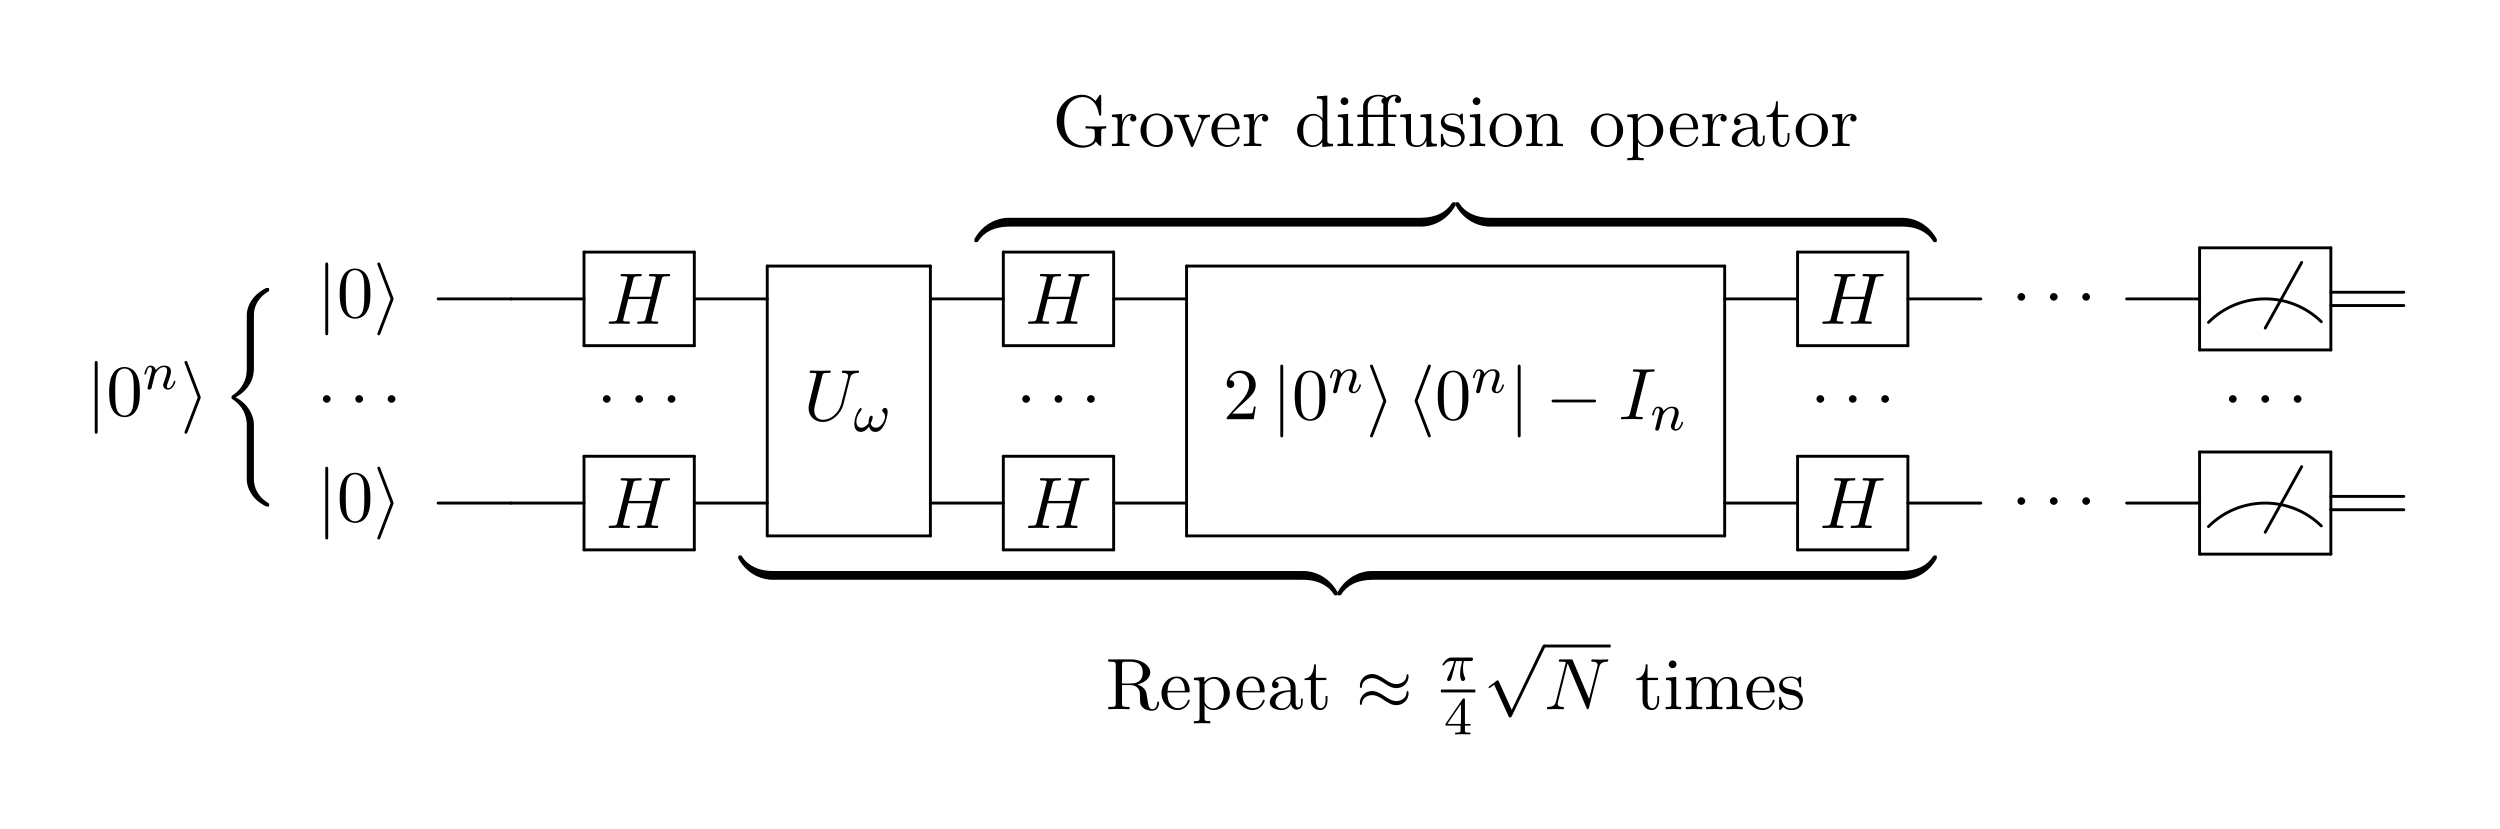 <?xml version="1.0" encoding="UTF-8" standalone="no"?>
<svg
   width="131.929mm"
   height="43.754mm"
   viewBox="0 0 373.971 124.026"
   version="1.2"
   id="svg1298"
   sodipodi:docname="grover.svg"
   inkscape:version="1.1 (ce6663b3b7, 2021-05-25)"
   xmlns:inkscape="http://www.inkscape.org/namespaces/inkscape"
   xmlns:sodipodi="http://sodipodi.sourceforge.net/DTD/sodipodi-0.dtd"
   xmlns:xlink="http://www.w3.org/1999/xlink"
   xmlns="http://www.w3.org/2000/svg"
   xmlns:svg="http://www.w3.org/2000/svg">
  <sodipodi:namedview
     id="namedview1300"
     pagecolor="#ffffff"
     bordercolor="#666666"
     borderopacity="1.0"
     inkscape:pageshadow="2"
     inkscape:pageopacity="0.0"
     inkscape:pagecheckerboard="0"
     inkscape:document-units="pt"
     showgrid="false"
     units="mm"
     fit-margin-left="5"
     fit-margin-top="5"
     fit-margin-right="5"
     fit-margin-bottom="5"
     lock-margins="true"
     inkscape:zoom="1.1848341"
     inkscape:cx="453.65001"
     inkscape:cy="27.43"
     inkscape:window-width="1848"
     inkscape:window-height="1145"
     inkscape:window-x="72"
     inkscape:window-y="1227"
     inkscape:window-maximized="1"
     inkscape:current-layer="svg1298" />
  <defs
     id="defs811">
    <g
       id="g809">
      <symbol
         overflow="visible"
         id="glyph0-0">
        <path
           style="stroke:none"
           d=""
           id="path677" />
      </symbol>
      <symbol
         overflow="visible"
         id="glyph0-1">
        <path
           style="stroke:none"
           d="m 6.469,-0.688 c 0.141,0.234 0.578,0.672 0.703,0.672 0.094,0 0.094,-0.078 0.094,-0.25 V -2.156 c 0,-0.422 0.047,-0.484 0.75,-0.484 v -0.344 c -0.406,0.016 -1,0.047 -1.328,0.047 -0.438,0 -1.359,0 -1.766,-0.047 v 0.344 H 5.281 c 0.984,0 1.016,0.125 1.016,0.531 v 0.688 c 0,1.219 -1.391,1.328 -1.688,1.328 -0.719,0 -2.875,-0.391 -2.875,-3.641 0,-3.25 2.141,-3.609 2.797,-3.609 1.172,0 2.172,0.969 2.391,2.578 0.016,0.156 0.016,0.188 0.172,0.188 0.172,0 0.172,-0.031 0.172,-0.266 v -2.578 c 0,-0.188 0,-0.266 -0.125,-0.266 -0.047,0 -0.078,0 -0.172,0.125 L 6.422,-6.75 c -0.344,-0.344 -0.938,-0.938 -2.016,-0.938 -2.031,0 -3.797,1.719 -3.797,3.953 0,2.234 1.75,3.969 3.812,3.969 0.797,0 1.672,-0.281 2.047,-0.922 z m 0,0"
           id="path680" />
      </symbol>
      <symbol
         overflow="visible"
         id="glyph0-2">
        <path
           style="stroke:none"
           d="m 1.828,-3.625 v -1.203 l -1.516,0.125 v 0.344 c 0.75,0 0.844,0.078 0.844,0.609 v 2.922 c 0,0.484 -0.125,0.484 -0.844,0.484 V 0 c 0.422,-0.016 0.938,-0.031 1.234,-0.031 0.438,0 0.953,0 1.391,0.031 V -0.344 H 2.703 c -0.812,0 -0.828,-0.109 -0.828,-0.5 v -1.688 c 0,-1.078 0.453,-2.047 1.281,-2.047 0.078,0 0.109,0 0.125,0.016 -0.031,0 -0.25,0.141 -0.25,0.422 0,0.297 0.234,0.469 0.469,0.469 0.203,0 0.469,-0.141 0.469,-0.484 0,-0.344 -0.344,-0.672 -0.812,-0.672 -0.797,0 -1.188,0.734 -1.328,1.203 z m 0,0"
           id="path683" />
      </symbol>
      <symbol
         overflow="visible"
         id="glyph0-3">
        <path
           style="stroke:none"
           d="m 5.141,-2.328 c 0,-1.406 -1.094,-2.562 -2.422,-2.562 -1.359,0 -2.406,1.188 -2.406,2.562 0,1.406 1.125,2.453 2.406,2.453 1.312,0 2.422,-1.078 2.422,-2.453 z M 2.719,-0.156 c -0.469,0 -0.938,-0.219 -1.234,-0.734 -0.281,-0.469 -0.281,-1.141 -0.281,-1.531 0,-0.422 0,-1.016 0.266,-1.5 0.297,-0.5 0.812,-0.719 1.25,-0.719 0.484,0 0.953,0.234 1.234,0.703 0.281,0.469 0.281,1.109 0.281,1.516 0,0.391 0,0.984 -0.25,1.469 C 3.75,-0.469 3.266,-0.156 2.719,-0.156 Z m 0,0"
           id="path686" />
      </symbol>
      <symbol
         overflow="visible"
         id="glyph0-4">
        <path
           style="stroke:none"
           d="m 4.531,-3.625 c 0.109,-0.25 0.297,-0.734 1.016,-0.734 v -0.344 c -0.25,0.031 -0.578,0.031 -0.828,0.031 -0.266,0 -0.766,-0.016 -0.938,-0.031 v 0.344 c 0.391,0 0.516,0.266 0.516,0.469 0,0.094 -0.016,0.141 -0.062,0.266 L 3.125,-0.844 1.891,-3.891 c -0.062,-0.141 -0.062,-0.172 -0.062,-0.188 0,-0.281 0.422,-0.281 0.625,-0.281 v -0.344 c -0.328,0.016 -0.938,0.031 -1.188,0.031 -0.297,0 -0.734,0 -1.062,-0.031 v 0.344 c 0.688,0 0.734,0.062 0.875,0.406 L 2.656,-0.094 C 2.719,0.062 2.734,0.125 2.875,0.125 c 0.141,0 0.188,-0.109 0.234,-0.219 z m 0,0"
           id="path689" />
      </symbol>
      <symbol
         overflow="visible"
         id="glyph0-5">
        <path
           style="stroke:none"
           d="m 1.219,-2.75 c 0.062,-1.625 0.984,-1.891 1.359,-1.891 1.125,0 1.234,1.469 1.234,1.891 z M 1.203,-2.516 H 4.25 c 0.25,0 0.281,0 0.281,-0.234 0,-1.078 -0.594,-2.141 -1.953,-2.141 -1.266,0 -2.266,1.125 -2.266,2.484 0,1.469 1.141,2.531 2.391,2.531 1.328,0 1.828,-1.219 1.828,-1.422 0,-0.109 -0.094,-0.125 -0.141,-0.125 -0.109,0 -0.125,0.062 -0.141,0.141 -0.391,1.125 -1.375,1.125 -1.484,1.125 -0.547,0 -0.984,-0.328 -1.234,-0.734 C 1.203,-1.406 1.203,-2.125 1.203,-2.516 Z m 0,0"
           id="path692" />
      </symbol>
      <symbol
         overflow="visible"
         id="glyph0-6">
        <path
           style="stroke:none"
           d="M 4.141,-0.594 V 0.125 L 5.75,0 v -0.344 c -0.766,0 -0.859,-0.078 -0.859,-0.609 V -7.562 l -1.562,0.109 v 0.344 c 0.766,0 0.844,0.078 0.844,0.609 v 2.359 c -0.312,-0.391 -0.781,-0.688 -1.375,-0.688 -1.281,0 -2.422,1.078 -2.422,2.484 0,1.391 1.062,2.469 2.312,2.469 0.688,0 1.188,-0.375 1.453,-0.719 z m 0,-2.922 v 2.234 c 0,0.188 0,0.219 -0.109,0.391 C 3.703,-0.359 3.203,-0.125 2.734,-0.125 2.25,-0.125 1.859,-0.406 1.594,-0.812 1.312,-1.266 1.281,-1.891 1.281,-2.328 c 0,-0.406 0.016,-1.062 0.328,-1.547 C 1.844,-4.219 2.25,-4.578 2.844,-4.578 c 0.391,0 0.844,0.156 1.188,0.656 0.109,0.188 0.109,0.203 0.109,0.406 z m 0,0"
           id="path695" />
      </symbol>
      <symbol
         overflow="visible"
         id="glyph0-7">
        <path
           style="stroke:none"
           d="m 1.938,-4.828 -1.531,0.125 v 0.344 c 0.703,0 0.797,0.062 0.797,0.594 v 2.938 c 0,0.484 -0.109,0.484 -0.844,0.484 V 0 c 0.344,-0.016 0.938,-0.031 1.203,-0.031 0.375,0 0.766,0.016 1.125,0.031 v -0.344 c -0.719,0 -0.75,-0.047 -0.75,-0.469 z M 1.969,-6.719 c 0,-0.344 -0.266,-0.578 -0.578,-0.578 C 1.062,-7.297 0.812,-7 0.812,-6.719 c 0,0.297 0.25,0.578 0.578,0.578 0.312,0 0.578,-0.234 0.578,-0.578 z m 0,0"
           id="path698" />
      </symbol>
      <symbol
         overflow="visible"
         id="glyph0-8">
        <path
           style="stroke:none"
           d="m 4.891,-4.359 h 1.25 v -0.344 H 4.859 V -5.969 c 0,-0.969 0.516,-1.484 1.016,-1.484 0.031,0 0.188,0 0.359,0.078 -0.141,0.047 -0.328,0.188 -0.328,0.453 0,0.266 0.172,0.469 0.469,0.469 0.312,0 0.469,-0.203 0.469,-0.469 0,-0.391 -0.375,-0.766 -0.984,-0.766 -0.641,0 -1.125,0.406 -1.188,0.453 C 4.359,-7.641 3.75,-7.688 3.453,-7.688 c -1.031,0 -2.297,0.562 -2.297,1.75 v 1.234 H 0.297 v 0.344 H 1.156 v 3.531 c 0,0.484 -0.125,0.484 -0.844,0.484 V 0 c 0.359,-0.016 0.938,-0.031 1.203,-0.031 0.266,0 0.812,0.016 1.203,0.031 v -0.344 c -0.719,0 -0.844,0 -0.844,-0.484 v -3.531 h 2.297 v 3.531 c 0,0.484 -0.125,0.484 -0.859,0.484 V 0 c 0.422,-0.016 0.938,-0.031 1.25,-0.031 0.438,0 0.938,0 1.375,0.031 V -0.344 H 5.719 c -0.812,0 -0.828,-0.109 -0.828,-0.5 z M 1.844,-4.703 V -5.938 c 0,-1.047 0.891,-1.516 1.609,-1.516 0.531,0 0.828,0.219 0.844,0.219 -0.188,0.031 -0.406,0.172 -0.406,0.469 0,0.062 0.016,0.344 0.312,0.438 -0.031,0.141 -0.031,0.25 -0.031,0.375 v 1.25 z m 0,0"
           id="path701" />
      </symbol>
      <symbol
         overflow="visible"
         id="glyph0-9">
        <path
           style="stroke:none"
           d="M 4.266,-0.859 V 0.125 L 5.828,0 v -0.344 c -0.75,0 -0.844,-0.078 -0.844,-0.609 v -3.875 l -1.609,0.125 v 0.344 c 0.766,0 0.859,0.078 0.859,0.609 v 1.938 c 0,0.953 -0.531,1.688 -1.328,1.688 -0.906,0 -0.953,-0.5 -0.953,-1.078 v -3.625 l -1.609,0.125 v 0.344 c 0.859,0 0.859,0.031 0.859,1 v 1.641 c 0,0.844 0,1.844 1.656,1.844 0.609,0 1.094,-0.312 1.406,-0.984 z m 0,0"
           id="path704" />
      </symbol>
      <symbol
         overflow="visible"
         id="glyph0-10">
        <path
           style="stroke:none"
           d="m 2.266,-2.109 c 0.25,0.031 1.141,0.219 1.141,1 C 3.406,-0.562 3.016,-0.125 2.172,-0.125 1.25,-0.125 0.859,-0.734 0.656,-1.672 0.625,-1.812 0.609,-1.859 0.5,-1.859 c -0.141,0 -0.141,0.078 -0.141,0.281 v 1.438 c 0,0.188 0,0.266 0.125,0.266 0.047,0 0.062,-0.016 0.266,-0.219 0.031,-0.031 0.031,-0.047 0.219,-0.25 C 1.453,0.109 1.938,0.125 2.172,0.125 c 1.25,0 1.75,-0.734 1.75,-1.516 0,-0.578 -0.328,-0.906 -0.453,-1.047 -0.359,-0.344 -0.781,-0.438 -1.25,-0.516 -0.609,-0.125 -1.328,-0.266 -1.328,-0.891 0,-0.391 0.281,-0.828 1.219,-0.828 1.188,0 1.25,0.969 1.266,1.312 0.016,0.094 0.109,0.094 0.141,0.094 0.141,0 0.141,-0.047 0.141,-0.25 V -4.625 c 0,-0.188 0,-0.266 -0.125,-0.266 -0.047,0 -0.078,0 -0.219,0.141 -0.031,0.031 -0.141,0.141 -0.188,0.172 -0.406,-0.312 -0.859,-0.312 -1.016,-0.312 -1.328,0 -1.75,0.734 -1.75,1.344 0,0.391 0.172,0.688 0.469,0.922 0.344,0.297 0.656,0.359 1.438,0.516 z m 0,0"
           id="path707" />
      </symbol>
      <symbol
         overflow="visible"
         id="glyph0-11">
        <path
           style="stroke:none"
           d="m 1.203,-3.75 v 2.922 c 0,0.484 -0.125,0.484 -0.859,0.484 V 0 c 0.391,-0.016 0.938,-0.031 1.234,-0.031 0.281,0 0.859,0.016 1.219,0.031 v -0.344 c -0.719,0 -0.844,0 -0.844,-0.484 v -2 c 0,-1.141 0.766,-1.75 1.469,-1.75 0.688,0 0.812,0.594 0.812,1.203 v 2.547 c 0,0.484 -0.125,0.484 -0.859,0.484 V 0 c 0.391,-0.016 0.938,-0.031 1.234,-0.031 0.281,0 0.859,0.016 1.219,0.031 v -0.344 c -0.562,0 -0.828,0 -0.844,-0.328 V -2.75 c 0,-0.938 0,-1.281 -0.344,-1.672 -0.141,-0.188 -0.5,-0.406 -1.141,-0.406 -0.797,0 -1.312,0.469 -1.609,1.156 v -1.156 l -1.547,0.125 v 0.344 c 0.766,0 0.859,0.078 0.859,0.609 z m 0,0"
           id="path710" />
      </symbol>
      <symbol
         overflow="visible"
         id="glyph0-12">
        <path
           style="stroke:none"
           d="m 1.875,-4.094 v -0.734 l -1.562,0.125 v 0.344 c 0.766,0 0.844,0.062 0.844,0.547 v 5.094 c 0,0.5 -0.125,0.5 -0.844,0.5 v 0.328 c 0.359,0 0.938,-0.031 1.219,-0.031 0.297,0 0.844,0.031 1.234,0.031 V 1.781 c -0.734,0 -0.859,0 -0.859,-0.5 V -0.641 C 1.969,-0.469 2.422,0.125 3.25,0.125 c 1.297,0 2.438,-1.078 2.438,-2.484 0,-1.375 -1.062,-2.469 -2.281,-2.469 -0.859,0 -1.312,0.484 -1.531,0.734 z M 1.906,-1.25 v -2.422 c 0.312,-0.562 0.859,-0.875 1.406,-0.875 0.797,0 1.469,0.953 1.469,2.188 0,1.328 -0.766,2.234 -1.578,2.234 -0.438,0 -0.844,-0.219 -1.141,-0.656 C 1.906,-1.016 1.906,-1.031 1.906,-1.25 Z m 0,0"
           id="path713" />
      </symbol>
      <symbol
         overflow="visible"
         id="glyph0-13">
        <path
           style="stroke:none"
           d="M 3.625,-0.828 C 3.672,-0.391 3.969,0.062 4.484,0.062 4.719,0.062 5.375,-0.094 5.375,-0.969 V -1.578 H 5.109 v 0.609 c 0,0.625 -0.281,0.703 -0.391,0.703 -0.359,0 -0.406,-0.5 -0.406,-0.547 V -3 c 0,-0.453 0,-0.875 -0.391,-1.281 -0.438,-0.438 -0.984,-0.609 -1.5,-0.609 -0.891,0 -1.641,0.516 -1.641,1.234 0,0.328 0.219,0.516 0.5,0.516 0.297,0 0.5,-0.219 0.5,-0.5 0,-0.141 -0.062,-0.5 -0.562,-0.5 0.297,-0.391 0.828,-0.5 1.188,-0.5 0.531,0 1.156,0.422 1.156,1.391 v 0.406 C 3,-2.812 2.234,-2.781 1.547,-2.453 c -0.812,0.375 -1.094,0.938 -1.094,1.422 0,0.875 1.062,1.156 1.75,1.156 0.719,0 1.219,-0.438 1.422,-0.953 z M 3.562,-2.625 v 1.094 c 0,1.047 -0.797,1.406 -1.281,1.406 -0.531,0 -0.984,-0.375 -0.984,-0.922 0,-0.594 0.453,-1.5 2.266,-1.578 z m 0,0"
           id="path716" />
      </symbol>
      <symbol
         overflow="visible"
         id="glyph0-14">
        <path
           style="stroke:none"
           d="m 1.891,-4.359 h 1.562 v -0.344 h -1.562 v -2 h -0.281 c 0,0.891 -0.328,2.062 -1.406,2.094 v 0.25 h 0.938 v 3 c 0,1.344 1.016,1.484 1.406,1.484 C 3.312,0.125 3.625,-0.656 3.625,-1.359 V -1.969 H 3.344 V -1.375 c 0,0.812 -0.328,1.219 -0.719,1.219 -0.734,0 -0.734,-0.984 -0.734,-1.172 z m 0,0"
           id="path719" />
      </symbol>
      <symbol
         overflow="visible"
         id="glyph0-15">
        <path
           style="stroke:none"
           d="m 5.016,-3.484 c 0,-0.875 -0.047,-1.75 -0.438,-2.562 -0.5,-1.047 -1.391,-1.219 -1.859,-1.219 -0.641,0 -1.438,0.281 -1.891,1.297 -0.344,0.75 -0.406,1.609 -0.406,2.484 0,0.812 0.047,1.797 0.5,2.625 0.469,0.875 1.266,1.094 1.797,1.094 0.578,0 1.422,-0.219 1.891,-1.266 0.359,-0.75 0.406,-1.594 0.406,-2.453 z M 2.719,0 C 2.297,0 1.641,-0.266 1.453,-1.312 c -0.125,-0.656 -0.125,-1.672 -0.125,-2.312 0,-0.688 0,-1.406 0.094,-2 C 1.625,-6.922 2.438,-7.031 2.719,-7.031 c 0.359,0 1.078,0.203 1.281,1.281 0.109,0.609 0.109,1.438 0.109,2.125 0,0.828 0,1.562 -0.125,2.266 C 3.828,-0.328 3.203,0 2.719,0 Z m 0,0"
           id="path722" />
      </symbol>
      <symbol
         overflow="visible"
         id="glyph0-16">
        <path
           style="stroke:none"
           d="m 1.391,-0.844 1.156,-1.125 c 1.703,-1.5 2.344,-2.094 2.344,-3.172 0,-1.25 -0.969,-2.125 -2.312,-2.125 -1.219,0 -2.031,1 -2.031,1.969 0,0.625 0.547,0.625 0.578,0.625 0.188,0 0.562,-0.141 0.562,-0.578 0,-0.297 -0.188,-0.578 -0.578,-0.578 -0.078,0 -0.109,0 -0.141,0.016 0.25,-0.703 0.844,-1.109 1.469,-1.109 1,0 1.469,0.875 1.469,1.781 0,0.859 -0.547,1.734 -1.141,2.406 l -2.094,2.328 c -0.125,0.125 -0.125,0.141 -0.125,0.406 H 4.594 L 4.891,-1.891 H 4.625 C 4.562,-1.578 4.5,-1.094 4.391,-0.922 4.312,-0.844 3.594,-0.844 3.344,-0.844 Z m 0,0"
           id="path725" />
      </symbol>
      <symbol
         overflow="visible"
         id="glyph0-17">
        <path
           style="stroke:none"
           d="m 2.438,-3.844 v -2.828 c 0,-0.25 0,-0.391 0.25,-0.422 0.109,-0.016 0.422,-0.016 0.641,-0.016 0.984,0 2.203,0.047 2.203,1.625 0,0.75 -0.266,1.641 -1.875,1.641 z M 4.75,-3.703 c 1.047,-0.266 1.906,-0.938 1.906,-1.781 0,-1.047 -1.25,-1.969 -2.844,-1.969 H 0.375 v 0.344 h 0.266 c 0.844,0 0.859,0.125 0.859,0.516 v 5.75 c 0,0.391 -0.016,0.5 -0.859,0.5 H 0.375 V 0 c 0.406,-0.031 1.172,-0.031 1.594,-0.031 0.438,0 1.203,0 1.594,0.031 V -0.344 H 3.297 c -0.828,0 -0.859,-0.109 -0.859,-0.5 v -2.766 h 1.266 c 0.172,0 0.625,0 1.016,0.375 0.406,0.391 0.406,0.719 0.406,1.453 0,0.719 0,1.156 0.453,1.562 0.438,0.391 1.047,0.453 1.375,0.453 0.844,0 1.031,-0.891 1.031,-1.188 0,-0.078 0,-0.188 -0.141,-0.188 -0.125,0 -0.125,0.094 -0.141,0.172 C 7.641,-0.203 7.266,0 6.984,0 6.453,0 6.375,-0.562 6.219,-1.578 L 6.078,-2.438 C 5.875,-3.141 5.344,-3.5 4.75,-3.703 Z m 0,0"
           id="path728" />
      </symbol>
      <symbol
         overflow="visible"
         id="glyph0-18">
        <path
           style="stroke:none"
           d="m 1.203,-3.75 v 2.922 c 0,0.484 -0.125,0.484 -0.859,0.484 V 0 c 0.391,-0.016 0.938,-0.031 1.234,-0.031 0.281,0 0.859,0.016 1.219,0.031 v -0.344 c -0.719,0 -0.844,0 -0.844,-0.484 v -2 c 0,-1.141 0.766,-1.75 1.469,-1.75 0.688,0 0.812,0.594 0.812,1.203 v 2.547 c 0,0.484 -0.125,0.484 -0.859,0.484 V 0 c 0.391,-0.016 0.938,-0.031 1.234,-0.031 0.281,0 0.859,0.016 1.219,0.031 v -0.344 c -0.719,0 -0.844,0 -0.844,-0.484 v -2 c 0,-1.141 0.781,-1.75 1.469,-1.75 0.688,0 0.812,0.594 0.812,1.203 v 2.547 c 0,0.484 -0.125,0.484 -0.859,0.484 V 0 c 0.391,-0.016 0.938,-0.031 1.234,-0.031 0.281,0 0.859,0.016 1.219,0.031 v -0.344 c -0.562,0 -0.828,0 -0.844,-0.328 V -2.75 c 0,-0.938 0,-1.281 -0.344,-1.672 -0.141,-0.188 -0.5,-0.406 -1.141,-0.406 -0.922,0 -1.391,0.656 -1.578,1.078 C 4.797,-4.703 3.984,-4.828 3.5,-4.828 c -0.797,0 -1.312,0.469 -1.609,1.156 v -1.156 l -1.547,0.125 v 0.344 c 0.766,0 0.859,0.078 0.859,0.609 z m 0,0"
           id="path731" />
      </symbol>
      <symbol
         overflow="visible"
         id="glyph1-0">
        <path
           style="stroke:none"
           d=""
           id="path734" />
      </symbol>
      <symbol
         overflow="visible"
         id="glyph1-1">
        <path
           style="stroke:none"
           d="m 1.734,-7.781 c 0,-0.203 0,-0.391 -0.219,-0.391 -0.219,0 -0.219,0.188 -0.219,0.391 V 2.328 c 0,0.203 0,0.391 0.219,0.391 0.219,0 0.219,-0.188 0.219,-0.391 z m 0,0"
           id="path737" />
      </symbol>
      <symbol
         overflow="visible"
         id="glyph1-2">
        <path
           style="stroke:none"
           d="M 2.984,-2.547 C 3.031,-2.672 3.031,-2.688 3.031,-2.719 c 0,-0.047 0,-0.062 -0.047,-0.188 L 1.062,-7.922 c -0.062,-0.188 -0.125,-0.25 -0.25,-0.25 -0.109,0 -0.219,0.094 -0.219,0.203 0,0.047 0,0.062 0.062,0.188 L 2.578,-2.719 0.656,2.312 C 0.594,2.438 0.594,2.453 0.594,2.516 0.594,2.625 0.703,2.719 0.812,2.719 0.953,2.719 1,2.625 1.047,2.516 Z m 0,0"
           id="path740" />
      </symbol>
      <symbol
         overflow="visible"
         id="glyph1-3">
        <path
           style="stroke:none"
           d="M 3.578,-7.766 C 3.625,-7.891 3.625,-7.906 3.625,-7.969 c 0,-0.109 -0.094,-0.203 -0.219,-0.203 -0.094,0 -0.172,0.047 -0.25,0.25 l -1.906,5 c -0.016,0.062 -0.047,0.125 -0.047,0.203 0,0.031 0,0.047 0.047,0.172 L 3.156,2.469 c 0.047,0.109 0.109,0.25 0.25,0.25 0.125,0 0.219,-0.094 0.219,-0.203 0,-0.047 0,-0.062 -0.047,-0.188 l -1.938,-5.047 z m 0,0"
           id="path743" />
      </symbol>
      <symbol
         overflow="visible"
         id="glyph1-4">
        <path
           style="stroke:none"
           d="m 7.188,-2.516 c 0.188,0 0.375,0 0.375,-0.203 0,-0.219 -0.188,-0.219 -0.375,-0.219 H 1.281 c -0.188,0 -0.375,0 -0.375,0.219 0,0.203 0.188,0.203 0.375,0.203 z m 0,0"
           id="path746" />
      </symbol>
      <symbol
         overflow="visible"
         id="glyph1-5">
        <path
           style="stroke:none"
           d="m 2.094,-2.719 c 0,-0.328 -0.266,-0.578 -0.578,-0.578 -0.312,0 -0.578,0.25 -0.578,0.578 0,0.312 0.266,0.562 0.578,0.562 0.312,0 0.578,-0.25 0.578,-0.562 z m 0,0"
           id="path749" />
      </symbol>
      <symbol
         overflow="visible"
         id="glyph1-6">
        <path
           style="stroke:none"
           d="M 7.875,-4.922 C 7.875,-5.156 7.797,-5.25 7.719,-5.25 c -0.047,0 -0.141,0.031 -0.156,0.281 -0.031,0.766 -0.797,1.203 -1.516,1.203 -0.625,0 -1.172,-0.328 -1.734,-0.719 C 3.719,-4.875 3.125,-5.266 2.422,-5.266 1.406,-5.266 0.594,-4.5 0.594,-3.484 0.594,-3.25 0.688,-3.156 0.75,-3.156 c 0.109,0 0.156,-0.219 0.156,-0.25 0.047,-0.922 0.953,-1.25 1.516,-1.25 0.625,0 1.172,0.344 1.75,0.719 0.578,0.391 1.172,0.781 1.875,0.781 1.016,0 1.828,-0.766 1.828,-1.766 z m 0,2.547 c 0,-0.312 -0.125,-0.344 -0.156,-0.344 -0.047,0 -0.141,0.062 -0.156,0.297 -0.031,0.75 -0.797,1.203 -1.516,1.203 -0.625,0 -1.172,-0.344 -1.734,-0.719 -0.594,-0.391 -1.188,-0.781 -1.891,-0.781 -1.016,0 -1.828,0.766 -1.828,1.766 0,0.25 0.094,0.328 0.156,0.328 0.109,0 0.156,-0.203 0.156,-0.25 0.047,-0.906 0.953,-1.234 1.516,-1.234 0.625,0 1.172,0.328 1.75,0.719 C 4.75,-1 5.344,-0.609 6.047,-0.609 7.094,-0.609 7.875,-1.422 7.875,-2.375 Z m 0,0"
           id="path752" />
      </symbol>
      <symbol
         overflow="visible"
         id="glyph1-7">
        <path
           style="stroke:none"
           d="m 4.25,9.328 -1.922,-4.25 C 2.25,4.906 2.188,4.906 2.156,4.906 c 0,0 -0.062,0 -0.188,0.094 L 0.938,5.781 C 0.797,5.891 0.797,5.922 0.797,5.953 c 0,0.062 0.031,0.125 0.109,0.125 0.062,0 0.25,-0.156 0.375,-0.25 C 1.344,5.781 1.5,5.656 1.625,5.578 l 2.156,4.719 C 3.844,10.469 3.906,10.469 4,10.469 c 0.172,0 0.203,-0.062 0.281,-0.219 L 9.234,0 c 0.062,-0.156 0.062,-0.203 0.062,-0.219 0,-0.109 -0.078,-0.219 -0.219,-0.219 -0.078,0 -0.156,0.062 -0.25,0.234 z m 0,0"
           id="path755" />
      </symbol>
      <symbol
         overflow="visible"
         id="glyph2-0">
        <path
           style="stroke:none"
           d=""
           id="path758" />
      </symbol>
      <symbol
         overflow="visible"
         id="glyph2-1">
        <path
           style="stroke:none"
           d="m 8.328,-6.609 c 0.094,-0.391 0.109,-0.5 0.906,-0.5 0.281,0 0.375,0 0.375,-0.219 0,-0.125 -0.125,-0.125 -0.156,-0.125 -0.297,0 -1.094,0.031 -1.391,0.031 -0.312,0 -1.094,-0.031 -1.406,-0.031 -0.094,0 -0.203,0 -0.203,0.219 0,0.125 0.094,0.125 0.297,0.125 0.016,0 0.234,0 0.422,0.016 0.188,0.031 0.281,0.031 0.281,0.172 0,0.047 0,0.078 -0.031,0.219 l -0.656,2.656 H 3.438 l 0.641,-2.562 c 0.094,-0.391 0.125,-0.5 0.922,-0.5 0.281,0 0.359,0 0.359,-0.219 0,-0.125 -0.109,-0.125 -0.141,-0.125 -0.312,0 -1.094,0.031 -1.406,0.031 -0.312,0 -1.094,-0.031 -1.406,-0.031 -0.078,0 -0.203,0 -0.203,0.219 0,0.125 0.094,0.125 0.312,0.125 0.016,0 0.219,0 0.406,0.016 0.203,0.031 0.297,0.031 0.297,0.172 0,0.047 -0.016,0.078 -0.047,0.219 L 1.719,-0.844 c -0.109,0.422 -0.141,0.5 -1,0.5 -0.188,0 -0.297,0 -0.297,0.219 C 0.422,0 0.562,0 0.578,0 c 0.312,0 1.078,-0.031 1.391,-0.031 0.219,0 0.469,0.016 0.688,0.016 C 2.906,-0.016 3.141,0 3.375,0 c 0.078,0 0.219,0 0.219,-0.219 0,-0.125 -0.109,-0.125 -0.312,-0.125 -0.406,0 -0.703,0 -0.703,-0.188 0,-0.062 0.016,-0.125 0.031,-0.188 L 3.344,-3.703 h 3.328 c -0.453,1.812 -0.703,2.844 -0.75,3 -0.109,0.359 -0.312,0.359 -1,0.359 -0.156,0 -0.25,0 -0.25,0.219 0,0.125 0.125,0.125 0.156,0.125 0.297,0 1.078,-0.031 1.375,-0.031 0.234,0 0.469,0.016 0.703,0.016 C 7.141,-0.016 7.391,0 7.609,0 c 0.094,0 0.219,0 0.219,-0.219 0,-0.125 -0.094,-0.125 -0.297,-0.125 -0.406,0 -0.719,0 -0.719,-0.188 0,-0.062 0.031,-0.125 0.031,-0.188 z m 0,0"
           id="path761" />
      </symbol>
      <symbol
         overflow="visible"
         id="glyph2-2">
        <path
           style="stroke:none"
           d="m 6.922,-6.297 c 0.109,-0.453 0.312,-0.781 1.188,-0.812 0.047,0 0.172,-0.016 0.172,-0.219 0,-0.016 0,-0.125 -0.141,-0.125 -0.359,0 -0.734,0.031 -1.109,0.031 -0.375,0 -0.766,-0.031 -1.125,-0.031 -0.078,0 -0.203,0 -0.203,0.219 0,0.125 0.109,0.125 0.203,0.125 0.609,0.016 0.734,0.234 0.734,0.484 0,0.031 -0.016,0.188 -0.031,0.219 L 5.625,-2.516 C 5.25,-1.047 4,-0.094 2.906,-0.094 c -0.734,0 -1.328,-0.484 -1.328,-1.422 0,-0.016 0,-0.375 0.125,-0.844 l 1.062,-4.25 c 0.094,-0.391 0.109,-0.5 0.906,-0.5 0.281,0 0.375,0 0.375,-0.219 0,-0.125 -0.125,-0.125 -0.156,-0.125 -0.297,0 -1.094,0.031 -1.391,0.031 -0.312,0 -1.094,-0.031 -1.406,-0.031 -0.094,0 -0.203,0 -0.203,0.219 0,0.125 0.094,0.125 0.297,0.125 0.016,0 0.234,0 0.422,0.016 0.188,0.031 0.281,0.031 0.281,0.172 0,0.078 -0.109,0.531 -0.172,0.781 l -0.25,0.953 c -0.094,0.438 -0.625,2.5 -0.656,2.703 -0.078,0.297 -0.078,0.469 -0.078,0.625 0,1.328 0.984,2.094 2.141,2.094 C 4.25,0.234 5.594,-1 5.953,-2.438 Z m 0,0"
           id="path764" />
      </symbol>
      <symbol
         overflow="visible"
         id="glyph2-3">
        <path
           style="stroke:none"
           d="m 4.078,-6.609 c 0.094,-0.391 0.125,-0.5 1,-0.5 0.25,0 0.344,0 0.344,-0.203 0,-0.141 -0.125,-0.141 -0.172,-0.141 -0.312,0 -1.109,0.031 -1.438,0.031 -0.328,0 -1.125,-0.031 -1.453,-0.031 -0.062,0 -0.203,0 -0.203,0.219 0,0.125 0.094,0.125 0.297,0.125 0.453,0 0.75,0 0.75,0.203 0,0.062 0,0.078 -0.016,0.172 L 1.719,-0.844 c -0.109,0.391 -0.141,0.5 -1,0.5 -0.25,0 -0.344,0 -0.344,0.219 C 0.375,0 0.5,0 0.531,0 0.844,0 1.641,-0.031 1.969,-0.031 2.297,-0.031 3.094,0 3.422,0 c 0.094,0 0.219,0 0.219,-0.203 0,-0.141 -0.078,-0.141 -0.328,-0.141 -0.188,0 -0.25,0 -0.469,-0.016 -0.219,-0.016 -0.266,-0.062 -0.266,-0.188 0,-0.078 0.016,-0.172 0.047,-0.25 z m 0,0"
           id="path767" />
      </symbol>
      <symbol
         overflow="visible"
         id="glyph2-4">
        <path
           style="stroke:none"
           d="m 8.25,-6.297 c 0.109,-0.438 0.297,-0.781 1.172,-0.812 0.062,0 0.188,-0.016 0.188,-0.219 0,-0.016 0,-0.125 -0.141,-0.125 -0.359,0 -0.75,0.031 -1.109,0.031 -0.359,0 -0.75,-0.031 -1.109,-0.031 -0.062,0 -0.188,0 -0.188,0.219 0,0.125 0.109,0.125 0.188,0.125 C 7.875,-7.094 8,-6.875 8,-6.625 8,-6.594 7.969,-6.438 7.969,-6.406 l -1.234,4.859 -2.406,-5.688 C 4.25,-7.438 4.234,-7.453 3.984,-7.453 h -1.469 c -0.219,0 -0.312,0 -0.312,0.219 0,0.125 0.094,0.125 0.312,0.125 0.047,0 0.734,0 0.734,0.094 L 1.781,-1.156 C 1.672,-0.719 1.5,-0.375 0.609,-0.344 c -0.062,0 -0.188,0.016 -0.188,0.219 0,0.078 0.062,0.125 0.141,0.125 0.359,0 0.734,-0.031 1.094,-0.031 0.375,0 0.766,0.031 1.125,0.031 0.047,0 0.203,0 0.203,-0.219 0,-0.109 -0.109,-0.125 -0.219,-0.125 -0.641,-0.016 -0.719,-0.25 -0.719,-0.469 0,-0.078 0,-0.141 0.031,-0.25 l 1.438,-5.766 C 3.562,-6.766 3.562,-6.734 3.625,-6.625 l 2.719,6.422 C 6.406,-0.016 6.453,0 6.547,0 6.656,0 6.656,-0.031 6.719,-0.234 Z m 0,0"
           id="path770" />
      </symbol>
      <symbol
         overflow="visible"
         id="glyph3-0">
        <path
           style="stroke:none"
           d=""
           id="path773" />
      </symbol>
      <symbol
         overflow="visible"
         id="glyph3-1">
        <path
           style="stroke:none"
           d="m 5.109,-2.922 c 0,-0.234 -0.078,-0.594 -0.391,-0.594 -0.203,0 -0.422,0.188 -0.422,0.422 0,0.109 0.094,0.188 0.188,0.266 0.109,0.125 0.234,0.328 0.234,0.625 0,0.531 -0.547,1.656 -1.344,1.656 -0.422,0 -0.703,-0.234 -0.797,-0.625 C 2.703,-1.438 2.875,-1.875 2.875,-2.109 c 0,-0.125 -0.062,-0.234 -0.219,-0.234 -0.359,0 -0.406,0.891 -0.406,1.141 -0.281,0.328 -0.609,0.656 -1.078,0.656 -0.5,0 -0.734,-0.406 -0.734,-0.875 0,-0.375 0.094,-0.703 0.25,-1.016 0.234,-0.469 0.547,-0.766 0.547,-0.891 0,-0.094 -0.078,-0.156 -0.156,-0.156 -0.156,0 -0.266,0.234 -0.359,0.375 -0.344,0.562 -0.594,1.312 -0.594,1.969 0,0.609 0.234,1.219 0.938,1.219 0.688,0 1.078,-0.562 1.25,-0.781 0.125,0.438 0.438,0.781 0.938,0.781 0.641,0 0.969,-0.422 1.297,-0.969 0.266,-0.422 0.562,-1.531 0.562,-2.031 z m 0,0"
           id="path776" />
      </symbol>
      <symbol
         overflow="visible"
         id="glyph3-2">
        <path
           style="stroke:none"
           d="m 1.594,-1.312 c 0.031,-0.109 0.109,-0.422 0.125,-0.531 0.109,-0.438 0.109,-0.438 0.297,-0.703 0.266,-0.391 0.641,-0.75 1.172,-0.75 0.281,0 0.453,0.172 0.453,0.547 0,0.438 -0.328,1.344 -0.484,1.734 -0.109,0.266 -0.109,0.312 -0.109,0.422 0,0.453 0.375,0.672 0.719,0.672 0.781,0 1.109,-1.109 1.109,-1.219 C 4.875,-1.219 4.812,-1.25 4.75,-1.25 c -0.094,0 -0.109,0.062 -0.125,0.141 -0.188,0.656 -0.531,0.969 -0.828,0.969 -0.125,0 -0.188,-0.078 -0.188,-0.266 0,-0.188 0.062,-0.359 0.141,-0.562 0.109,-0.297 0.469,-1.219 0.469,-1.656 0,-0.609 -0.422,-0.891 -0.984,-0.891 -0.656,0 -1.062,0.391 -1.297,0.688 -0.062,-0.438 -0.406,-0.688 -0.812,-0.688 -0.281,0 -0.484,0.188 -0.609,0.438 -0.203,0.375 -0.281,0.766 -0.281,0.781 0,0.078 0.062,0.109 0.125,0.109 0.109,0 0.109,-0.031 0.172,-0.25 0.094,-0.391 0.234,-0.859 0.562,-0.859 0.219,0 0.266,0.203 0.266,0.375 0,0.156 -0.047,0.297 -0.109,0.562 -0.016,0.062 -0.141,0.531 -0.172,0.641 L 0.781,-0.516 c -0.031,0.125 -0.078,0.312 -0.078,0.344 0,0.188 0.156,0.25 0.266,0.25 0.141,0 0.266,-0.094 0.312,-0.188 C 1.312,-0.156 1.375,-0.438 1.406,-0.594 Z m 0,0"
           id="path779" />
      </symbol>
      <symbol
         overflow="visible"
         id="glyph3-3">
        <path
           style="stroke:none"
           d="m 2.266,-2.906 h 0.906 C 3.016,-2.188 2.875,-1.594 2.875,-1 c 0,0.047 0,0.391 0.078,0.688 0.109,0.328 0.188,0.391 0.328,0.391 0.172,0 0.359,-0.156 0.359,-0.344 0,-0.047 0,-0.062 -0.031,-0.141 C 3.438,-0.766 3.312,-1.156 3.312,-1.812 c 0,-0.172 0,-0.516 0.125,-1.094 h 0.969 c 0.125,0 0.203,0 0.281,-0.062 0.109,-0.094 0.125,-0.188 0.125,-0.25 0,-0.219 -0.203,-0.219 -0.328,-0.219 h -2.875 c -0.172,0 -0.484,0 -0.875,0.391 -0.281,0.281 -0.5,0.641 -0.5,0.703 0,0.078 0.047,0.094 0.109,0.094 C 0.438,-2.25 0.453,-2.266 0.5,-2.328 0.891,-2.906 1.359,-2.906 1.531,-2.906 H 2 c -0.234,0.844 -0.656,1.812 -0.953,2.391 -0.047,0.125 -0.125,0.281 -0.125,0.344 0,0.172 0.125,0.25 0.25,0.25 0.312,0 0.391,-0.297 0.562,-0.953 z m 0,0"
           id="path782" />
      </symbol>
      <symbol
         overflow="visible"
         id="glyph4-0">
        <path
           style="stroke:none"
           d=""
           id="path785" />
      </symbol>
      <symbol
         overflow="visible"
         id="glyph4-1">
        <path
           style="stroke:none"
           d="m 3.141,-5.156 c 0,-0.156 0,-0.219 -0.172,-0.219 -0.094,0 -0.109,0 -0.188,0.109 L 0.234,-1.562 v 0.25 h 2.25 v 0.672 c 0,0.297 -0.016,0.375 -0.641,0.375 H 1.672 V 0 c 0.672,-0.031 0.688,-0.031 1.141,-0.031 0.453,0 0.469,0 1.141,0.031 V -0.266 H 3.781 c -0.625,0 -0.641,-0.078 -0.641,-0.375 V -1.312 h 0.844 v -0.25 h -0.844 z m -0.594,0.641 V -1.562 h -2.031 z m 0,0"
           id="path788" />
      </symbol>
      <symbol
         overflow="visible"
         id="glyph5-0">
        <path
           style="stroke:none"
           d=""
           id="path791" />
      </symbol>
      <symbol
         overflow="visible"
         id="glyph5-1">
        <path
           style="stroke:none"
           d="m 5.016,-1 c 0,-0.297 0,-0.312 -0.234,-0.312 -1.109,0 -3.562,0.531 -5.047,3.188 v 0.172 c 0,0.281 0.016,0.281 0.266,0.281 0.203,0 0.219,0 0.266,-0.078 0.906,-1.438 2.406,-2.203 4.625,-2.25 0.125,0 0.125,-0.078 0.125,-0.312 z m 0,0"
           id="path794" />
      </symbol>
      <symbol
         overflow="visible"
         id="glyph5-2">
        <path
           style="stroke:none"
           d="m 5.172,-3.359 c 0,-0.266 -0.016,-0.281 -0.266,-0.281 -0.203,0 -0.219,0.016 -0.266,0.078 -0.906,1.438 -2.406,2.203 -4.625,2.25 -0.125,0 -0.125,0.078 -0.125,0.312 v 0.688 c 0,0.297 0,0.312 0.234,0.312 1.109,0 3.562,-0.531 5.047,-3.188 z m 0,0"
           id="path797" />
      </symbol>
      <symbol
         overflow="visible"
         id="glyph5-3">
        <path
           style="stroke:none"
           d="m 5.016,-1 c 0,-0.25 0,-0.312 -0.156,-0.312 -0.656,0 -1.734,-0.094 -2.719,-0.578 C 0.953,-2.469 0.516,-3.156 0.234,-3.594 0.203,-3.641 0.141,-3.641 0,-3.641 c -0.25,0 -0.266,0.016 -0.266,0.281 V -3.188 C 1.219,-0.516 3.672,0 4.781,0 5.016,0 5.016,-0.016 5.016,-0.312 Z m 0,0"
           id="path800" />
      </symbol>
      <symbol
         overflow="visible"
         id="glyph5-4">
        <path
           style="stroke:none"
           d="M 5.172,1.875 C 3.688,-0.797 1.234,-1.312 0.125,-1.312 c -0.234,0 -0.234,0.016 -0.234,0.312 v 0.688 c 0,0.266 0,0.312 0.156,0.312 0.656,0.016 1.734,0.094 2.719,0.578 1.188,0.594 1.625,1.281 1.906,1.703 0.031,0.047 0.094,0.047 0.234,0.047 0.25,0 0.266,0 0.266,-0.281 z m 0,0"
           id="path803" />
      </symbol>
      <symbol
         overflow="visible"
         id="glyph5-5">
        <path
           style="stroke:none"
           d="m 4.922,19.922 c 0,-1.203 -0.828,-3.031 -2.734,-4 1.188,-0.625 2.594,-1.906 2.719,-3.953 l 0.016,-0.062 V 4.359 c 0,-0.906 0,-1.094 0.078,-1.516 0.203,-0.875 0.719,-1.953 2.109,-2.766 0.094,-0.062 0.094,-0.062 0.094,-0.266 0,-0.234 0,-0.25 -0.25,-0.25 -0.188,0 -0.219,0 -0.5,0.172 C 4,1.125 3.859,3.156 3.859,3.531 v 7.75 c 0,0.797 0,1.672 -0.562,2.672 -0.5,0.906 -1.094,1.344 -1.562,1.672 -0.156,0.094 -0.156,0.109 -0.156,0.281 0,0.203 0,0.219 0.094,0.266 0.922,0.609 1.922,1.578 2.156,3.359 0.031,0.234 0.031,0.266 0.031,0.391 v 8.375 c 0,0.891 0.547,2.719 2.656,3.828 0.25,0.141 0.266,0.141 0.438,0.141 0.25,0 0.25,0 0.25,-0.25 0,-0.188 0,-0.203 -0.047,-0.219 C 6.688,31.5 5.25,30.641 4.969,28.734 4.922,28.453 4.922,28.438 4.922,28.297 Z m 0,0"
           id="path806" />
      </symbol>
    </g>
  </defs>
  <g
     id="surface7098"
     transform="translate(-92.565,-133.087)">
    <g
       style="fill:#000000;fill-opacity:1"
       id="g819">
      <use
         xlink:href="#glyph0-1"
         x="250.026"
         y="154.948"
         id="use813"
         width="100%"
         height="100%" />
      <use
         xlink:href="#glyph0-2"
         x="258.586"
         y="154.948"
         id="use815"
         width="100%"
         height="100%" />
      <use
         xlink:href="#glyph0-3"
         x="262.859"
         y="154.948"
         id="use817"
         width="100%"
         height="100%" />
    </g>
    <g
       style="fill:#000000;fill-opacity:1"
       id="g823">
      <use
         xlink:href="#glyph0-4"
         x="268.009"
         y="154.948"
         id="use821"
         width="100%"
         height="100%" />
    </g>
    <g
       style="fill:#000000;fill-opacity:1"
       id="g829">
      <use
         xlink:href="#glyph0-5"
         x="273.461"
         y="154.948"
         id="use825"
         width="100%"
         height="100%" />
      <use
         xlink:href="#glyph0-2"
         x="278.309"
         y="154.948"
         id="use827"
         width="100%"
         height="100%" />
    </g>
    <g
       style="fill:#000000;fill-opacity:1"
       id="g847">
      <use
         xlink:href="#glyph0-6"
         x="286.226"
         y="154.948"
         id="use831"
         width="100%"
         height="100%" />
      <use
         xlink:href="#glyph0-7"
         x="292.287"
         y="154.948"
         id="use833"
         width="100%"
         height="100%" />
      <use
         xlink:href="#glyph0-8"
         x="295.317"
         y="154.948"
         id="use835"
         width="100%"
         height="100%" />
      <use
         xlink:href="#glyph0-9"
         x="301.681"
         y="154.948"
         id="use837"
         width="100%"
         height="100%" />
      <use
         xlink:href="#glyph0-10"
         x="307.742"
         y="154.948"
         id="use839"
         width="100%"
         height="100%" />
      <use
         xlink:href="#glyph0-7"
         x="312.044"
         y="154.948"
         id="use841"
         width="100%"
         height="100%" />
      <use
         xlink:href="#glyph0-3"
         x="315.075"
         y="154.948"
         id="use843"
         width="100%"
         height="100%" />
      <use
         xlink:href="#glyph0-11"
         x="320.529"
         y="154.948"
         id="use845"
         width="100%"
         height="100%" />
    </g>
    <g
       style="fill:#000000;fill-opacity:1"
       id="g853">
      <use
         xlink:href="#glyph0-3"
         x="330.223"
         y="154.948"
         id="use849"
         width="100%"
         height="100%" />
      <use
         xlink:href="#glyph0-12"
         x="335.678"
         y="154.948"
         id="use851"
         width="100%"
         height="100%" />
    </g>
    <g
       style="fill:#000000;fill-opacity:1"
       id="g867">
      <use
         xlink:href="#glyph0-5"
         x="342.044"
         y="154.948"
         id="use855"
         width="100%"
         height="100%" />
      <use
         xlink:href="#glyph0-2"
         x="346.892"
         y="154.948"
         id="use857"
         width="100%"
         height="100%" />
      <use
         xlink:href="#glyph0-13"
         x="351.165"
         y="154.948"
         id="use859"
         width="100%"
         height="100%" />
      <use
         xlink:href="#glyph0-14"
         x="356.62"
         y="154.948"
         id="use861"
         width="100%"
         height="100%" />
      <use
         xlink:href="#glyph0-3"
         x="360.862"
         y="154.948"
         id="use863"
         width="100%"
         height="100%" />
      <use
         xlink:href="#glyph0-2"
         x="366.317"
         y="154.948"
         id="use865"
         width="100%"
         height="100%" />
    </g>
    <g
       style="fill:#000000;fill-opacity:1"
       id="g871">
      <use
         xlink:href="#glyph1-1"
         x="139.926"
         y="180.523"
         id="use869"
         width="100%"
         height="100%" />
    </g>
    <g
       style="fill:#000000;fill-opacity:1"
       id="g875">
      <use
         xlink:href="#glyph0-15"
         x="142.956"
         y="180.523"
         id="use873"
         width="100%"
         height="100%" />
    </g>
    <g
       style="fill:#000000;fill-opacity:1"
       id="g879">
      <use
         xlink:href="#glyph1-2"
         x="148.411"
         y="180.523"
         id="use877"
         width="100%"
         height="100%" />
    </g>
    <path
       style="fill:none;stroke:#000000;stroke-width:0.436;stroke-linecap:round;stroke-linejoin:round;stroke-miterlimit:10;stroke-opacity:1"
       d="M 10.908,-15.274 H 0.001"
       transform="matrix(1,0,0,-1,158.108,162.523)"
       id="path881" />
    <g
       style="fill:#000000;fill-opacity:1"
       id="g885">
      <use
         xlink:href="#glyph2-1"
         x="183.199"
         y="181.523"
         id="use883"
         width="100%"
         height="100%" />
    </g>
    <path
       style="fill:none;stroke:#000000;stroke-width:0.436;stroke-linecap:round;stroke-linejoin:round;stroke-miterlimit:10;stroke-opacity:1"
       d="m 38.318,-8.274 h -16.5"
       transform="matrix(1,0,0,-1,158.108,162.523)"
       id="path887" />
    <path
       style="fill:none;stroke:#000000;stroke-width:0.436;stroke-linecap:round;stroke-linejoin:round;stroke-miterlimit:10;stroke-opacity:1"
       d="m 21.818,-8.274 v -14"
       transform="matrix(1,0,0,-1,158.108,162.523)"
       id="path889" />
    <path
       style="fill:none;stroke:#000000;stroke-width:0.436;stroke-linecap:round;stroke-linejoin:round;stroke-miterlimit:10;stroke-opacity:1"
       d="m 21.818,-22.274 h 16.5"
       transform="matrix(1,0,0,-1,158.108,162.523)"
       id="path891" />
    <path
       style="fill:none;stroke:#000000;stroke-width:0.436;stroke-linecap:round;stroke-linejoin:round;stroke-miterlimit:10;stroke-opacity:1"
       d="m 38.318,-22.274 v 14"
       transform="matrix(1,0,0,-1,158.108,162.523)"
       id="path893" />
    <path
       style="fill:none;stroke:#000000;stroke-width:0.436;stroke-linecap:round;stroke-linejoin:round;stroke-miterlimit:10;stroke-opacity:1"
       d="M 21.818,-15.274 H 10.908"
       transform="matrix(1,0,0,-1,158.108,162.523)"
       id="path895" />
    <g
       style="fill:#000000;fill-opacity:1"
       id="g899">
      <use
         xlink:href="#glyph2-2"
         x="212.79"
         y="195.978"
         id="use897"
         width="100%"
         height="100%" />
    </g>
    <g
       style="fill:#000000;fill-opacity:1"
       id="g903">
      <use
         xlink:href="#glyph3-1"
         x="220.238"
         y="197.614"
         id="use901"
         width="100%"
         height="100%" />
    </g>
    <path
       style="fill:none;stroke:#000000;stroke-width:0.436;stroke-linecap:round;stroke-linejoin:round;stroke-miterlimit:10;stroke-opacity:1"
       d="M 73.634,-10.364 H 49.228"
       transform="matrix(1,0,0,-1,158.108,162.523)"
       id="path905" />
    <path
       style="fill:none;stroke:#000000;stroke-width:0.436;stroke-linecap:round;stroke-linejoin:round;stroke-miterlimit:10;stroke-opacity:1"
       d="M 49.228,-10.364 V -50.727"
       transform="matrix(1,0,0,-1,158.108,162.523)"
       id="path907" />
    <path
       style="fill:none;stroke:#000000;stroke-width:0.436;stroke-linecap:round;stroke-linejoin:round;stroke-miterlimit:10;stroke-opacity:1"
       d="m 49.228,-50.727 h 24.406"
       transform="matrix(1,0,0,-1,158.108,162.523)"
       id="path909" />
    <path
       style="fill:none;stroke:#000000;stroke-width:0.436;stroke-linecap:round;stroke-linejoin:round;stroke-miterlimit:10;stroke-opacity:1"
       d="m 73.634,-50.727 v 40.363"
       transform="matrix(1,0,0,-1,158.108,162.523)"
       id="path911" />
    <path
       style="fill:none;stroke:#000000;stroke-width:0.436;stroke-linecap:round;stroke-linejoin:round;stroke-miterlimit:10;stroke-opacity:1"
       d="M 49.228,-15.274 H 38.318"
       transform="matrix(1,0,0,-1,158.108,162.523)"
       id="path913" />
    <g
       style="fill:#000000;fill-opacity:1"
       id="g917">
      <use
         xlink:href="#glyph2-1"
         x="245.924"
         y="181.523"
         id="use915"
         width="100%"
         height="100%" />
    </g>
    <path
       style="fill:none;stroke:#000000;stroke-width:0.436;stroke-linecap:round;stroke-linejoin:round;stroke-miterlimit:10;stroke-opacity:1"
       d="M 101.044,-8.274 H 84.544"
       transform="matrix(1,0,0,-1,158.108,162.523)"
       id="path919" />
    <path
       style="fill:none;stroke:#000000;stroke-width:0.436;stroke-linecap:round;stroke-linejoin:round;stroke-miterlimit:10;stroke-opacity:1"
       d="m 84.544,-8.274 v -14"
       transform="matrix(1,0,0,-1,158.108,162.523)"
       id="path921" />
    <path
       style="fill:none;stroke:#000000;stroke-width:0.436;stroke-linecap:round;stroke-linejoin:round;stroke-miterlimit:10;stroke-opacity:1"
       d="M 84.544,-22.274 H 101.044"
       transform="matrix(1,0,0,-1,158.108,162.523)"
       id="path923" />
    <path
       style="fill:none;stroke:#000000;stroke-width:0.436;stroke-linecap:round;stroke-linejoin:round;stroke-miterlimit:10;stroke-opacity:1"
       d="m 101.044,-22.274 v 14"
       transform="matrix(1,0,0,-1,158.108,162.523)"
       id="path925" />
    <path
       style="fill:none;stroke:#000000;stroke-width:0.436;stroke-linecap:round;stroke-linejoin:round;stroke-miterlimit:10;stroke-opacity:1"
       d="M 84.544,-15.274 H 73.634"
       transform="matrix(1,0,0,-1,158.108,162.523)"
       id="path927" />
    <g
       style="fill:#000000;fill-opacity:1"
       id="g931">
      <use
         xlink:href="#glyph0-16"
         x="275.515"
         y="195.796"
         id="use929"
         width="100%"
         height="100%" />
    </g>
    <g
       style="fill:#000000;fill-opacity:1"
       id="g935">
      <use
         xlink:href="#glyph1-1"
         x="282.788"
         y="195.796"
         id="use933"
         width="100%"
         height="100%" />
    </g>
    <g
       style="fill:#000000;fill-opacity:1"
       id="g939">
      <use
         xlink:href="#glyph0-15"
         x="285.818"
         y="195.796"
         id="use937"
         width="100%"
         height="100%" />
    </g>
    <g
       style="fill:#000000;fill-opacity:1"
       id="g943">
      <use
         xlink:href="#glyph3-2"
         x="291.273"
         y="191.837"
         id="use941"
         width="100%"
         height="100%" />
    </g>
    <g
       style="fill:#000000;fill-opacity:1"
       id="g947">
      <use
         xlink:href="#glyph1-2"
         x="296.909"
         y="195.796"
         id="use945"
         width="100%"
         height="100%" />
    </g>
    <g
       style="fill:#000000;fill-opacity:1"
       id="g951">
      <use
         xlink:href="#glyph1-3"
         x="302.973"
         y="195.796"
         id="use949"
         width="100%"
         height="100%" />
    </g>
    <g
       style="fill:#000000;fill-opacity:1"
       id="g955">
      <use
         xlink:href="#glyph0-15"
         x="307.212"
         y="195.796"
         id="use953"
         width="100%"
         height="100%" />
    </g>
    <g
       style="fill:#000000;fill-opacity:1"
       id="g959">
      <use
         xlink:href="#glyph3-2"
         x="312.667"
         y="191.837"
         id="use957"
         width="100%"
         height="100%" />
    </g>
    <g
       style="fill:#000000;fill-opacity:1"
       id="g963">
      <use
         xlink:href="#glyph1-1"
         x="318.303"
         y="195.796"
         id="use961"
         width="100%"
         height="100%" />
    </g>
    <g
       style="fill:#000000;fill-opacity:1"
       id="g967">
      <use
         xlink:href="#glyph1-4"
         x="323.755"
         y="195.796"
         id="use965"
         width="100%"
         height="100%" />
    </g>
    <g
       style="fill:#000000;fill-opacity:1"
       id="g971">
      <use
         xlink:href="#glyph2-3"
         x="334.666"
         y="195.796"
         id="use969"
         width="100%"
         height="100%" />
    </g>
    <g
       style="fill:#000000;fill-opacity:1"
       id="g975">
      <use
         xlink:href="#glyph3-2"
         x="339.462"
         y="197.432"
         id="use973"
         width="100%"
         height="100%" />
    </g>
    <path
       style="fill:none;stroke:#000000;stroke-width:0.436;stroke-linecap:round;stroke-linejoin:round;stroke-miterlimit:10;stroke-opacity:1"
       d="M 192.447,-10.364 H 111.954"
       transform="matrix(1,0,0,-1,158.108,162.523)"
       id="path977" />
    <path
       style="fill:none;stroke:#000000;stroke-width:0.436;stroke-linecap:round;stroke-linejoin:round;stroke-miterlimit:10;stroke-opacity:1"
       d="M 111.954,-10.364 V -50.727"
       transform="matrix(1,0,0,-1,158.108,162.523)"
       id="path979" />
    <path
       style="fill:none;stroke:#000000;stroke-width:0.436;stroke-linecap:round;stroke-linejoin:round;stroke-miterlimit:10;stroke-opacity:1"
       d="m 111.954,-50.727 h 80.492"
       transform="matrix(1,0,0,-1,158.108,162.523)"
       id="path981" />
    <path
       style="fill:none;stroke:#000000;stroke-width:0.436;stroke-linecap:round;stroke-linejoin:round;stroke-miterlimit:10;stroke-opacity:1"
       d="m 192.447,-50.727 v 40.363"
       transform="matrix(1,0,0,-1,158.108,162.523)"
       id="path983" />
    <path
       style="fill:none;stroke:#000000;stroke-width:0.436;stroke-linecap:round;stroke-linejoin:round;stroke-miterlimit:10;stroke-opacity:1"
       d="M 111.954,-15.274 H 101.044"
       transform="matrix(1,0,0,-1,158.108,162.523)"
       id="path985" />
    <g
       style="fill:#000000;fill-opacity:1"
       id="g989">
      <use
         xlink:href="#glyph2-1"
         x="364.735"
         y="181.523"
         id="use987"
         width="100%"
         height="100%" />
    </g>
    <path
       style="fill:none;stroke:#000000;stroke-width:0.436;stroke-linecap:round;stroke-linejoin:round;stroke-miterlimit:10;stroke-opacity:1"
       d="m 219.853,-8.274 h -16.5"
       transform="matrix(1,0,0,-1,158.108,162.523)"
       id="path991" />
    <path
       style="fill:none;stroke:#000000;stroke-width:0.436;stroke-linecap:round;stroke-linejoin:round;stroke-miterlimit:10;stroke-opacity:1"
       d="m 203.353,-8.274 v -14"
       transform="matrix(1,0,0,-1,158.108,162.523)"
       id="path993" />
    <path
       style="fill:none;stroke:#000000;stroke-width:0.436;stroke-linecap:round;stroke-linejoin:round;stroke-miterlimit:10;stroke-opacity:1"
       d="m 203.353,-22.274 h 16.5"
       transform="matrix(1,0,0,-1,158.108,162.523)"
       id="path995" />
    <path
       style="fill:none;stroke:#000000;stroke-width:0.436;stroke-linecap:round;stroke-linejoin:round;stroke-miterlimit:10;stroke-opacity:1"
       d="m 219.853,-22.274 v 14"
       transform="matrix(1,0,0,-1,158.108,162.523)"
       id="path997" />
    <path
       style="fill:none;stroke:#000000;stroke-width:0.436;stroke-linecap:round;stroke-linejoin:round;stroke-miterlimit:10;stroke-opacity:1"
       d="M 203.353,-15.274 H 192.447"
       transform="matrix(1,0,0,-1,158.108,162.523)"
       id="path999" />
    <path
       style="fill:none;stroke:#000000;stroke-width:0.436;stroke-linecap:round;stroke-linejoin:round;stroke-miterlimit:10;stroke-opacity:1"
       d="M 230.763,-15.274 H 219.853"
       transform="matrix(1,0,0,-1,158.108,162.523)"
       id="path1001" />
    <g
       style="fill:#000000;fill-opacity:1"
       id="g1005">
      <use
         xlink:href="#glyph1-5"
         x="393.417"
         y="180.22"
         id="use1003"
         width="100%"
         height="100%" />
    </g>
    <g
       style="fill:#000000;fill-opacity:1"
       id="g1009">
      <use
         xlink:href="#glyph1-5"
         x="398.269"
         y="180.22"
         id="use1007"
         width="100%"
         height="100%" />
    </g>
    <g
       style="fill:#000000;fill-opacity:1"
       id="g1013">
      <use
         xlink:href="#glyph1-5"
         x="403.111"
         y="180.22"
         id="use1011"
         width="100%"
         height="100%" />
    </g>
    <path
       style="fill:none;stroke:#000000;stroke-width:0.436;stroke-linecap:round;stroke-linejoin:round;stroke-miterlimit:10;stroke-opacity:1"
       d="M -8.487,-3.513 C -3.839,1.14 3.696,1.171 8.388,-3.415"
       transform="matrix(1,0,0,-1,431.417,177.796)"
       id="path1015" />
    <path
       style="fill:none;stroke:#000000;stroke-width:0.436;stroke-linecap:round;stroke-linejoin:round;stroke-miterlimit:10;stroke-opacity:1"
       d="M 9.6875e-4,-4.364 5.454,5.456"
       transform="matrix(1,0,0,-1,431.417,177.796)"
       id="path1017" />
    <path
       style="fill:none;stroke:#000000;stroke-width:0.436;stroke-linecap:round;stroke-linejoin:round;stroke-miterlimit:10;stroke-opacity:1"
       d="M 283.126,-7.637 H 263.49"
       transform="matrix(1,0,0,-1,158.108,162.523)"
       id="path1019" />
    <path
       style="fill:none;stroke:#000000;stroke-width:0.436;stroke-linecap:round;stroke-linejoin:round;stroke-miterlimit:10;stroke-opacity:1"
       d="M 263.49,-7.637 V -22.911"
       transform="matrix(1,0,0,-1,158.108,162.523)"
       id="path1021" />
    <path
       style="fill:none;stroke:#000000;stroke-width:0.436;stroke-linecap:round;stroke-linejoin:round;stroke-miterlimit:10;stroke-opacity:1"
       d="m 263.49,-22.911 h 19.637"
       transform="matrix(1,0,0,-1,158.108,162.523)"
       id="path1023" />
    <path
       style="fill:none;stroke:#000000;stroke-width:0.436;stroke-linecap:round;stroke-linejoin:round;stroke-miterlimit:10;stroke-opacity:1"
       d="M 283.126,-22.911 V -7.637"
       transform="matrix(1,0,0,-1,158.108,162.523)"
       id="path1025" />
    <path
       style="fill:none;stroke:#000000;stroke-width:0.436;stroke-linecap:round;stroke-linejoin:round;stroke-miterlimit:10;stroke-opacity:1"
       d="M 263.49,-15.274 H 252.583"
       transform="matrix(1,0,0,-1,158.108,162.523)"
       id="path1027" />
    <path
       style="fill:none;stroke:#000000;stroke-width:0.436;stroke-linecap:round;stroke-linejoin:round;stroke-miterlimit:10;stroke-opacity:1"
       d="M 294.037,-15.273 H 283.126"
       transform="matrix(1,0,0,-1,158.108,163.52)"
       id="path1029" />
    <path
       style="fill:none;stroke:#000000;stroke-width:0.436;stroke-linecap:round;stroke-linejoin:round;stroke-miterlimit:10;stroke-opacity:1"
       d="M 294.037,-15.274 H 283.126"
       transform="matrix(1,0,0,-1,158.108,161.527)"
       id="path1031" />
    <g
       style="fill:#000000;fill-opacity:1"
       id="g1035">
      <use
         xlink:href="#glyph1-5"
         x="139.926"
         y="195.493"
         id="use1033"
         width="100%"
         height="100%" />
    </g>
    <g
       style="fill:#000000;fill-opacity:1"
       id="g1039">
      <use
         xlink:href="#glyph1-5"
         x="144.778"
         y="195.493"
         id="use1037"
         width="100%"
         height="100%" />
    </g>
    <g
       style="fill:#000000;fill-opacity:1"
       id="g1043">
      <use
         xlink:href="#glyph1-5"
         x="149.62"
         y="195.493"
         id="use1041"
         width="100%"
         height="100%" />
    </g>
    <g
       style="fill:#000000;fill-opacity:1"
       id="g1047">
      <use
         xlink:href="#glyph1-5"
         x="181.81"
         y="195.493"
         id="use1045"
         width="100%"
         height="100%" />
    </g>
    <g
       style="fill:#000000;fill-opacity:1"
       id="g1051">
      <use
         xlink:href="#glyph1-5"
         x="186.663"
         y="195.493"
         id="use1049"
         width="100%"
         height="100%" />
    </g>
    <g
       style="fill:#000000;fill-opacity:1"
       id="g1055">
      <use
         xlink:href="#glyph1-5"
         x="191.504"
         y="195.493"
         id="use1053"
         width="100%"
         height="100%" />
    </g>
    <g
       style="fill:#000000;fill-opacity:1"
       id="g1059">
      <use
         xlink:href="#glyph1-5"
         x="244.542"
         y="195.493"
         id="use1057"
         width="100%"
         height="100%" />
    </g>
    <g
       style="fill:#000000;fill-opacity:1"
       id="g1063">
      <use
         xlink:href="#glyph1-5"
         x="249.384"
         y="195.493"
         id="use1061"
         width="100%"
         height="100%" />
    </g>
    <g
       style="fill:#000000;fill-opacity:1"
       id="g1067">
      <use
         xlink:href="#glyph1-5"
         x="254.236"
         y="195.493"
         id="use1065"
         width="100%"
         height="100%" />
    </g>
    <g
       style="fill:#000000;fill-opacity:1"
       id="g1071">
      <use
         xlink:href="#glyph1-5"
         x="363.347"
         y="195.493"
         id="use1069"
         width="100%"
         height="100%" />
    </g>
    <g
       style="fill:#000000;fill-opacity:1"
       id="g1075">
      <use
         xlink:href="#glyph1-5"
         x="368.199"
         y="195.493"
         id="use1073"
         width="100%"
         height="100%" />
    </g>
    <g
       style="fill:#000000;fill-opacity:1"
       id="g1079">
      <use
         xlink:href="#glyph1-5"
         x="373.04"
         y="195.493"
         id="use1077"
         width="100%"
         height="100%" />
    </g>
    <g
       style="fill:#000000;fill-opacity:1"
       id="g1083">
      <use
         xlink:href="#glyph1-5"
         x="425.053"
         y="195.493"
         id="use1081"
         width="100%"
         height="100%" />
    </g>
    <g
       style="fill:#000000;fill-opacity:1"
       id="g1087">
      <use
         xlink:href="#glyph1-5"
         x="429.905"
         y="195.493"
         id="use1085"
         width="100%"
         height="100%" />
    </g>
    <g
       style="fill:#000000;fill-opacity:1"
       id="g1091">
      <use
         xlink:href="#glyph1-5"
         x="434.747"
         y="195.493"
         id="use1089"
         width="100%"
         height="100%" />
    </g>
    <g
       style="fill:#000000;fill-opacity:1"
       id="g1095">
      <use
         xlink:href="#glyph1-1"
         x="139.926"
         y="211.069"
         id="use1093"
         width="100%"
         height="100%" />
    </g>
    <g
       style="fill:#000000;fill-opacity:1"
       id="g1099">
      <use
         xlink:href="#glyph0-15"
         x="142.956"
         y="211.069"
         id="use1097"
         width="100%"
         height="100%" />
    </g>
    <g
       style="fill:#000000;fill-opacity:1"
       id="g1103">
      <use
         xlink:href="#glyph1-2"
         x="148.411"
         y="211.069"
         id="use1101"
         width="100%"
         height="100%" />
    </g>
    <path
       style="fill:none;stroke:#000000;stroke-width:0.436;stroke-linecap:round;stroke-linejoin:round;stroke-miterlimit:10;stroke-opacity:1"
       d="M 10.908,-45.817 H 0.001"
       transform="matrix(1,0,0,-1,158.108,162.523)"
       id="path1105" />
    <g
       style="fill:#000000;fill-opacity:1"
       id="g1109">
      <use
         xlink:href="#glyph2-1"
         x="183.199"
         y="212.069"
         id="use1107"
         width="100%"
         height="100%" />
    </g>
    <path
       style="fill:none;stroke:#000000;stroke-width:0.436;stroke-linecap:round;stroke-linejoin:round;stroke-miterlimit:10;stroke-opacity:1"
       d="m 38.318,-38.817 h -16.5"
       transform="matrix(1,0,0,-1,158.108,162.523)"
       id="path1111" />
    <path
       style="fill:none;stroke:#000000;stroke-width:0.436;stroke-linecap:round;stroke-linejoin:round;stroke-miterlimit:10;stroke-opacity:1"
       d="m 21.818,-38.817 v -14"
       transform="matrix(1,0,0,-1,158.108,162.523)"
       id="path1113" />
    <path
       style="fill:none;stroke:#000000;stroke-width:0.436;stroke-linecap:round;stroke-linejoin:round;stroke-miterlimit:10;stroke-opacity:1"
       d="m 21.818,-52.817 h 16.5"
       transform="matrix(1,0,0,-1,158.108,162.523)"
       id="path1115" />
    <path
       style="fill:none;stroke:#000000;stroke-width:0.436;stroke-linecap:round;stroke-linejoin:round;stroke-miterlimit:10;stroke-opacity:1"
       d="m 38.318,-52.817 v 14"
       transform="matrix(1,0,0,-1,158.108,162.523)"
       id="path1117" />
    <path
       style="fill:none;stroke:#000000;stroke-width:0.436;stroke-linecap:round;stroke-linejoin:round;stroke-miterlimit:10;stroke-opacity:1"
       d="M 21.818,-45.817 H 10.908"
       transform="matrix(1,0,0,-1,158.108,162.523)"
       id="path1119" />
    <path
       style="fill:none;stroke:#000000;stroke-width:0.436;stroke-linecap:round;stroke-linejoin:round;stroke-miterlimit:10;stroke-opacity:1"
       d="M 49.228,-45.817 H 38.318"
       transform="matrix(1,0,0,-1,158.108,162.523)"
       id="path1121" />
    <g
       style="fill:#000000;fill-opacity:1"
       id="g1125">
      <use
         xlink:href="#glyph2-1"
         x="245.924"
         y="212.069"
         id="use1123"
         width="100%"
         height="100%" />
    </g>
    <path
       style="fill:none;stroke:#000000;stroke-width:0.436;stroke-linecap:round;stroke-linejoin:round;stroke-miterlimit:10;stroke-opacity:1"
       d="M 101.044,-38.817 H 84.544"
       transform="matrix(1,0,0,-1,158.108,162.523)"
       id="path1127" />
    <path
       style="fill:none;stroke:#000000;stroke-width:0.436;stroke-linecap:round;stroke-linejoin:round;stroke-miterlimit:10;stroke-opacity:1"
       d="m 84.544,-38.817 v -14"
       transform="matrix(1,0,0,-1,158.108,162.523)"
       id="path1129" />
    <path
       style="fill:none;stroke:#000000;stroke-width:0.436;stroke-linecap:round;stroke-linejoin:round;stroke-miterlimit:10;stroke-opacity:1"
       d="M 84.544,-52.817 H 101.044"
       transform="matrix(1,0,0,-1,158.108,162.523)"
       id="path1131" />
    <path
       style="fill:none;stroke:#000000;stroke-width:0.436;stroke-linecap:round;stroke-linejoin:round;stroke-miterlimit:10;stroke-opacity:1"
       d="m 101.044,-52.817 v 14"
       transform="matrix(1,0,0,-1,158.108,162.523)"
       id="path1133" />
    <path
       style="fill:none;stroke:#000000;stroke-width:0.436;stroke-linecap:round;stroke-linejoin:round;stroke-miterlimit:10;stroke-opacity:1"
       d="M 84.544,-45.817 H 73.634"
       transform="matrix(1,0,0,-1,158.108,162.523)"
       id="path1135" />
    <path
       style="fill:none;stroke:#000000;stroke-width:0.436;stroke-linecap:round;stroke-linejoin:round;stroke-miterlimit:10;stroke-opacity:1"
       d="M 111.954,-45.817 H 101.044"
       transform="matrix(1,0,0,-1,158.108,162.523)"
       id="path1137" />
    <g
       style="fill:#000000;fill-opacity:1"
       id="g1141">
      <use
         xlink:href="#glyph2-1"
         x="364.735"
         y="212.069"
         id="use1139"
         width="100%"
         height="100%" />
    </g>
    <path
       style="fill:none;stroke:#000000;stroke-width:0.436;stroke-linecap:round;stroke-linejoin:round;stroke-miterlimit:10;stroke-opacity:1"
       d="m 219.853,-38.817 h -16.5"
       transform="matrix(1,0,0,-1,158.108,162.523)"
       id="path1143" />
    <path
       style="fill:none;stroke:#000000;stroke-width:0.436;stroke-linecap:round;stroke-linejoin:round;stroke-miterlimit:10;stroke-opacity:1"
       d="m 203.353,-38.817 v -14"
       transform="matrix(1,0,0,-1,158.108,162.523)"
       id="path1145" />
    <path
       style="fill:none;stroke:#000000;stroke-width:0.436;stroke-linecap:round;stroke-linejoin:round;stroke-miterlimit:10;stroke-opacity:1"
       d="m 203.353,-52.817 h 16.5"
       transform="matrix(1,0,0,-1,158.108,162.523)"
       id="path1147" />
    <path
       style="fill:none;stroke:#000000;stroke-width:0.436;stroke-linecap:round;stroke-linejoin:round;stroke-miterlimit:10;stroke-opacity:1"
       d="m 219.853,-52.817 v 14"
       transform="matrix(1,0,0,-1,158.108,162.523)"
       id="path1149" />
    <path
       style="fill:none;stroke:#000000;stroke-width:0.436;stroke-linecap:round;stroke-linejoin:round;stroke-miterlimit:10;stroke-opacity:1"
       d="M 203.353,-45.817 H 192.447"
       transform="matrix(1,0,0,-1,158.108,162.523)"
       id="path1151" />
    <path
       style="fill:none;stroke:#000000;stroke-width:0.436;stroke-linecap:round;stroke-linejoin:round;stroke-miterlimit:10;stroke-opacity:1"
       d="M 230.763,-45.817 H 219.853"
       transform="matrix(1,0,0,-1,158.108,162.523)"
       id="path1153" />
    <g
       style="fill:#000000;fill-opacity:1"
       id="g1157">
      <use
         xlink:href="#glyph1-5"
         x="393.417"
         y="210.766"
         id="use1155"
         width="100%"
         height="100%" />
    </g>
    <g
       style="fill:#000000;fill-opacity:1"
       id="g1161">
      <use
         xlink:href="#glyph1-5"
         x="398.269"
         y="210.766"
         id="use1159"
         width="100%"
         height="100%" />
    </g>
    <g
       style="fill:#000000;fill-opacity:1"
       id="g1165">
      <use
         xlink:href="#glyph1-5"
         x="403.111"
         y="210.766"
         id="use1163"
         width="100%"
         height="100%" />
    </g>
    <path
       style="fill:none;stroke:#000000;stroke-width:0.436;stroke-linecap:round;stroke-linejoin:round;stroke-miterlimit:10;stroke-opacity:1"
       d="m -8.487,-3.514 c 4.648,4.652 12.184,4.684 16.875,0.098"
       transform="matrix(1,0,0,-1,431.417,208.341)"
       id="path1167" />
    <path
       style="fill:none;stroke:#000000;stroke-width:0.436;stroke-linecap:round;stroke-linejoin:round;stroke-miterlimit:10;stroke-opacity:1"
       d="M 9.6875e-4,-4.362 5.454,5.454"
       transform="matrix(1,0,0,-1,431.417,208.341)"
       id="path1169" />
    <path
       style="fill:none;stroke:#000000;stroke-width:0.436;stroke-linecap:round;stroke-linejoin:round;stroke-miterlimit:10;stroke-opacity:1"
       d="M 283.126,-38.18 H 263.49"
       transform="matrix(1,0,0,-1,158.108,162.523)"
       id="path1171" />
    <path
       style="fill:none;stroke:#000000;stroke-width:0.436;stroke-linecap:round;stroke-linejoin:round;stroke-miterlimit:10;stroke-opacity:1"
       d="M 263.49,-38.18 V -53.454"
       transform="matrix(1,0,0,-1,158.108,162.523)"
       id="path1173" />
    <path
       style="fill:none;stroke:#000000;stroke-width:0.436;stroke-linecap:round;stroke-linejoin:round;stroke-miterlimit:10;stroke-opacity:1"
       d="m 263.49,-53.454 h 19.637"
       transform="matrix(1,0,0,-1,158.108,162.523)"
       id="path1175" />
    <path
       style="fill:none;stroke:#000000;stroke-width:0.436;stroke-linecap:round;stroke-linejoin:round;stroke-miterlimit:10;stroke-opacity:1"
       d="m 283.126,-53.454 v 15.273"
       transform="matrix(1,0,0,-1,158.108,162.523)"
       id="path1177" />
    <path
       style="fill:none;stroke:#000000;stroke-width:0.436;stroke-linecap:round;stroke-linejoin:round;stroke-miterlimit:10;stroke-opacity:1"
       d="M 263.49,-45.817 H 252.583"
       transform="matrix(1,0,0,-1,158.108,162.523)"
       id="path1179" />
    <path
       style="fill:none;stroke:#000000;stroke-width:0.436;stroke-linecap:round;stroke-linejoin:round;stroke-miterlimit:10;stroke-opacity:1"
       d="M 294.037,-45.82 H 283.126"
       transform="matrix(1,0,0,-1,158.108,163.52)"
       id="path1181" />
    <path
       style="fill:none;stroke:#000000;stroke-width:0.436;stroke-linecap:round;stroke-linejoin:round;stroke-miterlimit:10;stroke-opacity:1"
       d="M 294.037,-45.817 H 283.126"
       transform="matrix(1,0,0,-1,158.108,161.527)"
       id="path1183" />
    <g
       style="fill:#000000;fill-opacity:1"
       id="g1191">
      <use
         xlink:href="#glyph0-17"
         x="257.969"
         y="239.178"
         id="use1185"
         width="100%"
         height="100%" />
      <use
         xlink:href="#glyph0-5"
         x="265.999"
         y="239.178"
         id="use1187"
         width="100%"
         height="100%" />
      <use
         xlink:href="#glyph0-12"
         x="270.847"
         y="239.178"
         id="use1189"
         width="100%"
         height="100%" />
    </g>
    <g
       style="fill:#000000;fill-opacity:1"
       id="g1199">
      <use
         xlink:href="#glyph0-5"
         x="277.214"
         y="239.178"
         id="use1193"
         width="100%"
         height="100%" />
      <use
         xlink:href="#glyph0-13"
         x="282.062"
         y="239.178"
         id="use1195"
         width="100%"
         height="100%" />
      <use
         xlink:href="#glyph0-14"
         x="287.516"
         y="239.178"
         id="use1197"
         width="100%"
         height="100%" />
    </g>
    <g
       style="fill:#000000;fill-opacity:1"
       id="g1203">
      <use
         xlink:href="#glyph1-6"
         x="295.393"
         y="239.178"
         id="use1201"
         width="100%"
         height="100%" />
    </g>
    <g
       style="fill:#000000;fill-opacity:1"
       id="g1207">
      <use
         xlink:href="#glyph3-3"
         x="308.103"
         y="234.882"
         id="use1205"
         width="100%"
         height="100%" />
    </g>
    <path
       style="fill:none;stroke:#000000;stroke-width:0.436;stroke-linecap:butt;stroke-linejoin:miter;stroke-miterlimit:10;stroke-opacity:1"
       d="M -0.001,7.8125e-4 H 5.151"
       transform="matrix(1,0,0,-1,308.103,236.45)"
       id="path1209" />
    <g
       style="fill:#000000;fill-opacity:1"
       id="g1213">
      <use
         xlink:href="#glyph4-1"
         x="308.561"
         y="242.94"
         id="use1211"
         width="100%"
         height="100%" />
    </g>
    <g
       style="fill:#000000;fill-opacity:1"
       id="g1217">
      <use
         xlink:href="#glyph1-7"
         x="314.448"
         y="229.941"
         id="use1215"
         width="100%"
         height="100%" />
    </g>
    <path
       style="fill:none;stroke:#000000;stroke-width:0.436;stroke-linecap:butt;stroke-linejoin:miter;stroke-miterlimit:10;stroke-opacity:1"
       d="M 6.25e-5,3.4375e-4 H 9.953"
       transform="matrix(1,0,0,-1,323.539,229.723)"
       id="path1219" />
    <g
       style="fill:#000000;fill-opacity:1"
       id="g1223">
      <use
         xlink:href="#glyph2-4"
         x="323.539"
         y="239.178"
         id="use1221"
         width="100%"
         height="100%" />
    </g>
    <g
       style="fill:#000000;fill-opacity:1"
       id="g1235">
      <use
         xlink:href="#glyph0-14"
         x="337.13"
         y="239.178"
         id="use1225"
         width="100%"
         height="100%" />
      <use
         xlink:href="#glyph0-7"
         x="341.373"
         y="239.178"
         id="use1227"
         width="100%"
         height="100%" />
      <use
         xlink:href="#glyph0-18"
         x="344.403"
         y="239.178"
         id="use1229"
         width="100%"
         height="100%" />
      <use
         xlink:href="#glyph0-5"
         x="353.494"
         y="239.178"
         id="use1231"
         width="100%"
         height="100%" />
      <use
         xlink:href="#glyph0-10"
         x="358.342"
         y="239.178"
         id="use1233"
         width="100%"
         height="100%" />
    </g>
    <g
       style="fill:#000000;fill-opacity:1"
       id="g1239">
      <use
         xlink:href="#glyph5-1"
         x="238.584"
         y="166.978"
         id="use1237"
         width="100%"
         height="100%" />
    </g>
    <path
       style="fill:#000000;fill-opacity:1;fill-rule:nonzero;stroke:none"
       d="m 243.492,166.977 h 61.656 v -1.309 h -61.656 z m 0,0"
       id="path1241" />
    <g
       style="fill:#000000;fill-opacity:1"
       id="g1245">
      <use
         xlink:href="#glyph5-2"
         x="305.148"
         y="166.978"
         id="use1243"
         width="100%"
         height="100%" />
    </g>
    <g
       style="fill:#000000;fill-opacity:1"
       id="g1249">
      <use
         xlink:href="#glyph5-3"
         x="310.559"
         y="166.978"
         id="use1247"
         width="100%"
         height="100%" />
    </g>
    <path
       style="fill:#000000;fill-opacity:1;fill-rule:nonzero;stroke:none"
       d="m 315.465,166.977 h 61.656 v -1.309 h -61.656 z m 0,0"
       id="path1251" />
    <g
       style="fill:#000000;fill-opacity:1"
       id="g1255">
      <use
         xlink:href="#glyph5-4"
         x="377.12"
         y="166.978"
         id="use1253"
         width="100%"
         height="100%" />
    </g>
    <g
       style="fill:#000000;fill-opacity:1"
       id="g1259">
      <use
         xlink:href="#glyph5-3"
         x="203.268"
         y="219.814"
         id="use1257"
         width="100%"
         height="100%" />
    </g>
    <path
       style="fill:#000000;fill-opacity:1;fill-rule:nonzero;stroke:none"
       d="m 208.176,219.812 h 79.312 v -1.309 h -79.312 z m 0,0"
       id="path1261" />
    <g
       style="fill:#000000;fill-opacity:1"
       id="g1265">
      <use
         xlink:href="#glyph5-4"
         x="287.49"
         y="219.814"
         id="use1263"
         width="100%"
         height="100%" />
    </g>
    <g
       style="fill:#000000;fill-opacity:1"
       id="g1269">
      <use
         xlink:href="#glyph5-1"
         x="292.901"
         y="219.814"
         id="use1267"
         width="100%"
         height="100%" />
    </g>
    <path
       style="fill:#000000;fill-opacity:1;fill-rule:nonzero;stroke:none"
       d="m 297.809,219.812 h 79.312 v -1.309 h -79.312 z m 0,0"
       id="path1271" />
    <g
       style="fill:#000000;fill-opacity:1"
       id="g1275">
      <use
         xlink:href="#glyph5-2"
         x="377.12"
         y="219.814"
         id="use1273"
         width="100%"
         height="100%" />
    </g>
    <g
       style="fill:#000000;fill-opacity:1"
       id="g1279">
      <use
         xlink:href="#glyph1-1"
         x="105.441"
         y="195.251"
         id="use1277"
         width="100%"
         height="100%" />
    </g>
    <g
       style="fill:#000000;fill-opacity:1"
       id="g1283">
      <use
         xlink:href="#glyph0-15"
         x="108.471"
         y="195.251"
         id="use1281"
         width="100%"
         height="100%" />
    </g>
    <g
       style="fill:#000000;fill-opacity:1"
       id="g1287">
      <use
         xlink:href="#glyph3-2"
         x="113.926"
         y="191.292"
         id="use1285"
         width="100%"
         height="100%" />
    </g>
    <g
       style="fill:#000000;fill-opacity:1"
       id="g1291">
      <use
         xlink:href="#glyph1-2"
         x="119.562"
         y="195.251"
         id="use1289"
         width="100%"
         height="100%" />
    </g>
    <g
       style="fill:#000000;fill-opacity:1"
       id="g1295">
      <use
         xlink:href="#glyph5-5"
         x="125.623"
         y="176.596"
         id="use1293"
         width="100%"
         height="100%" />
    </g>
  </g>
</svg>
